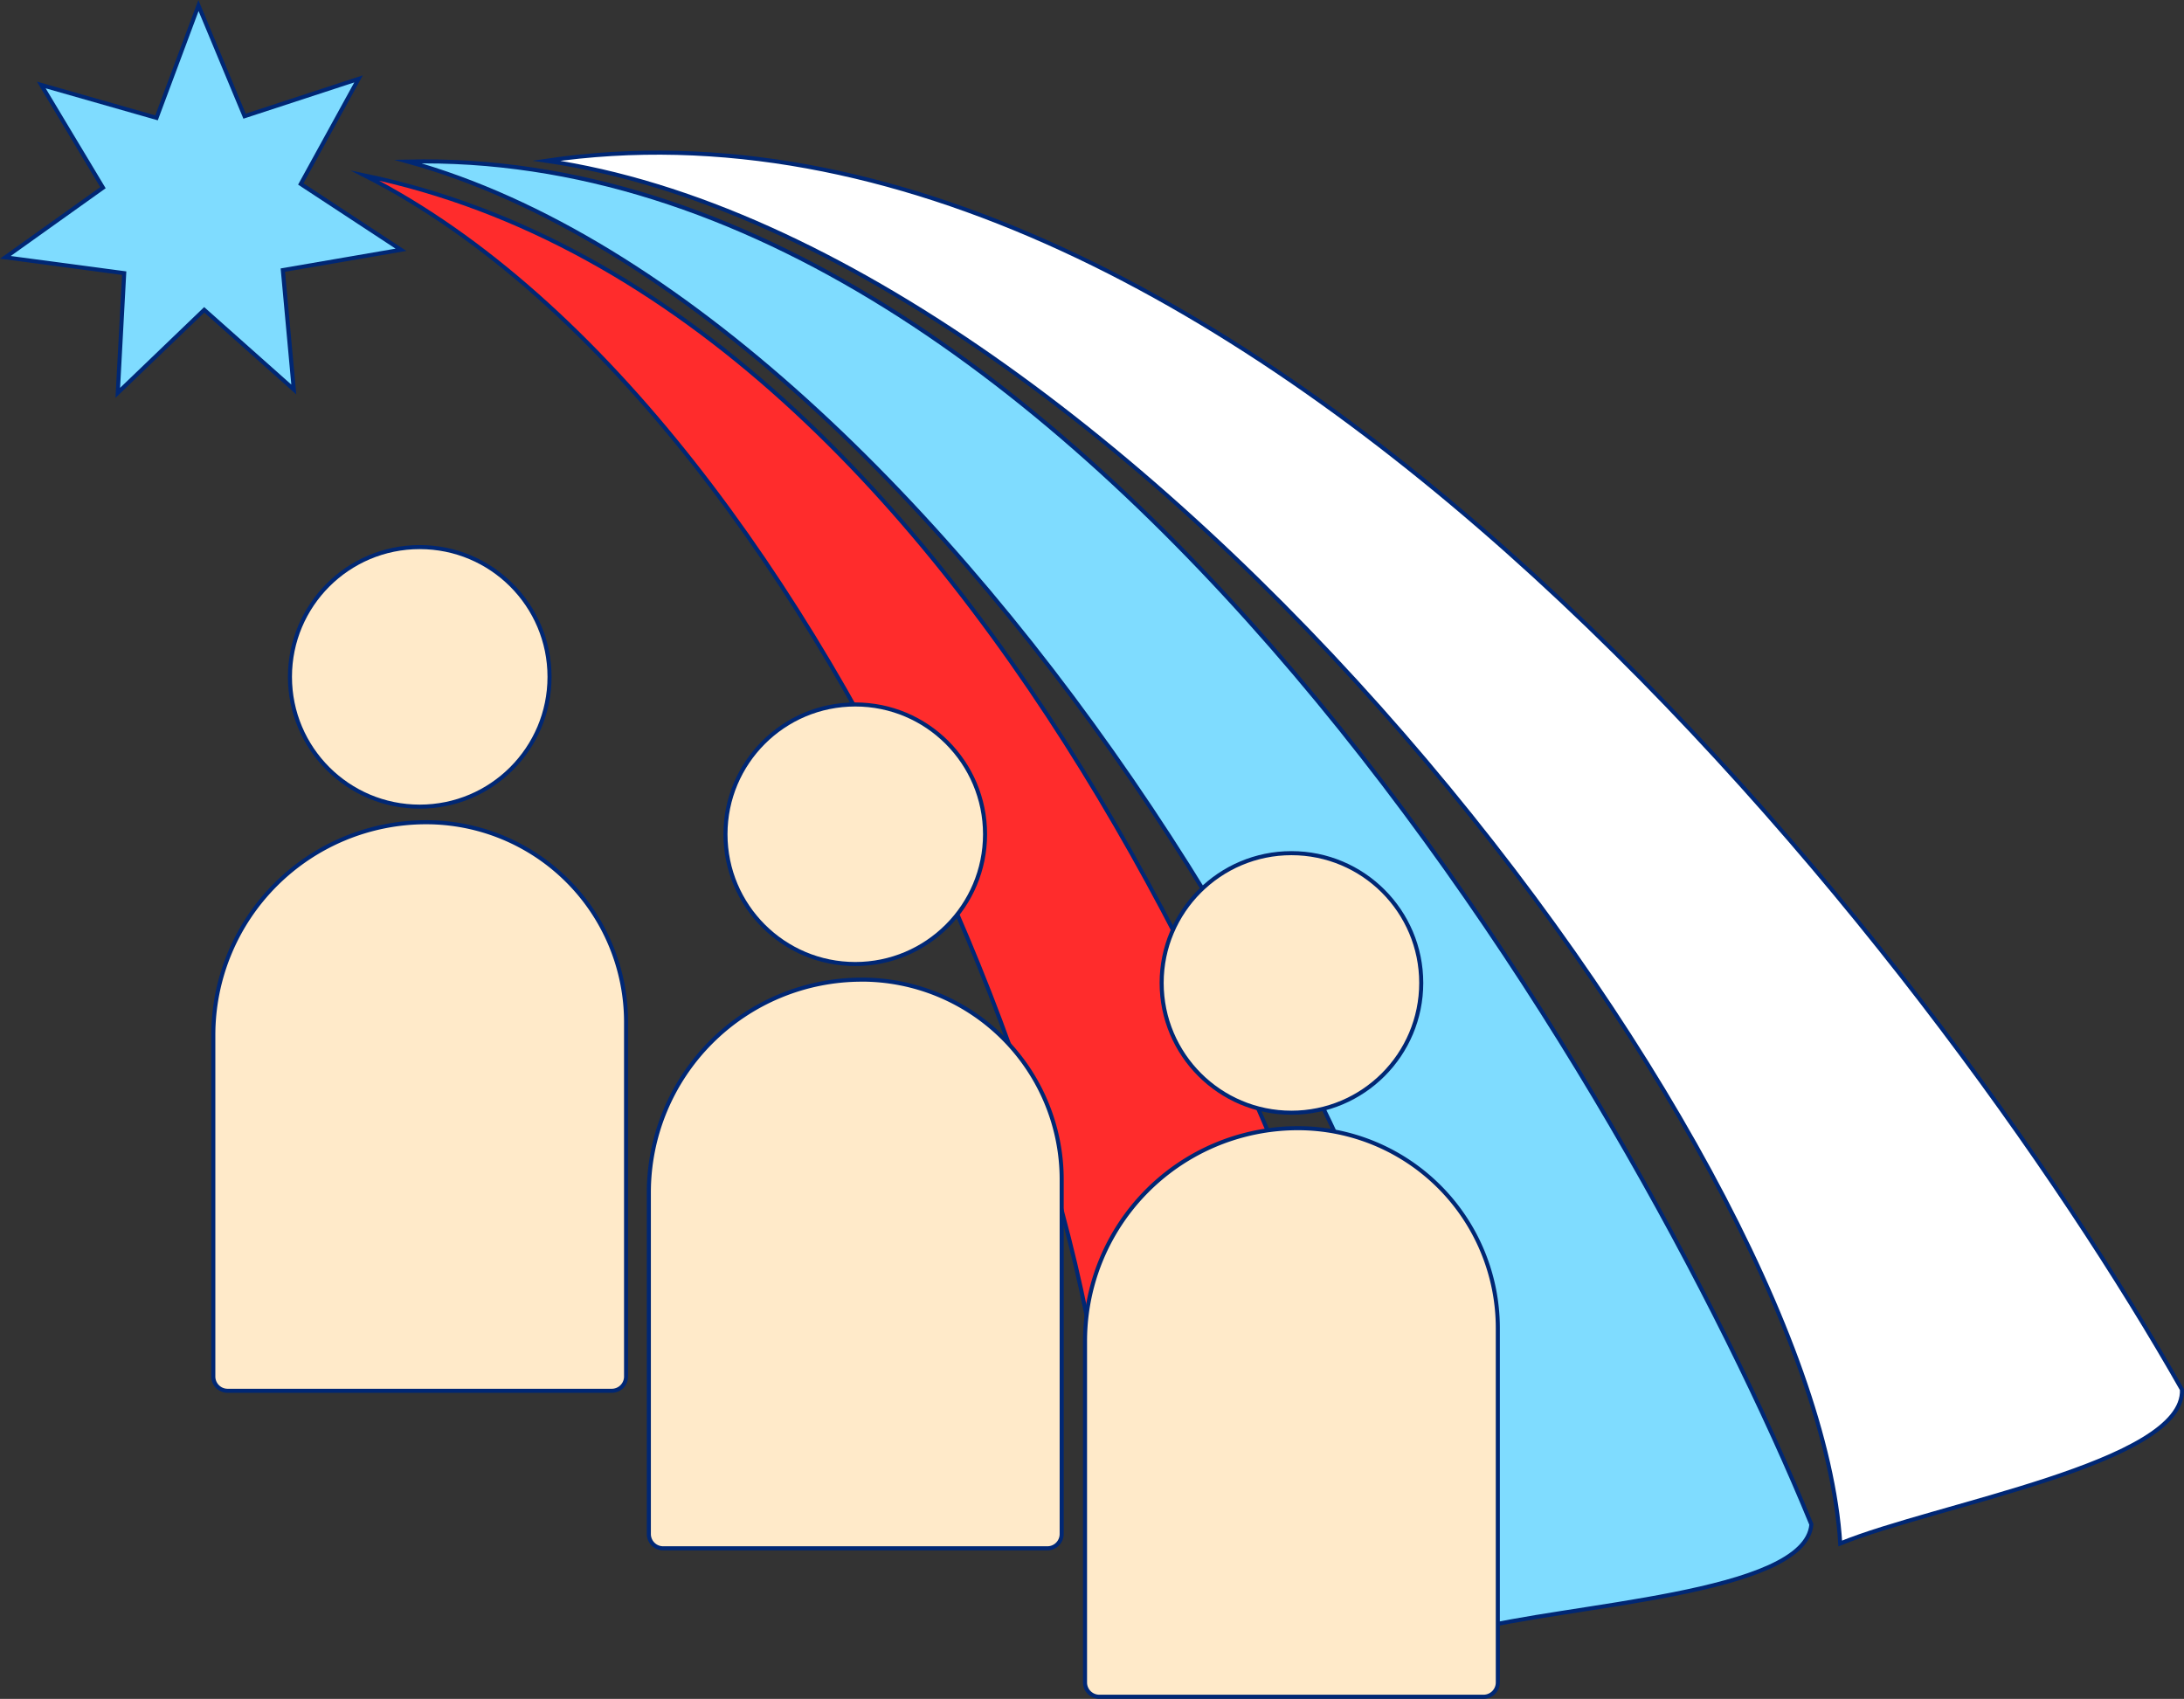 <?xml version="1.0" encoding="UTF-8"?> <svg xmlns="http://www.w3.org/2000/svg" viewBox="0 0 538.12 418.63"><rect x="0" y="0" width="538.12" height="418.63" fill="#333333" stroke="none"/><defs><style>.cls-1{fill:#fff;}.cls-1,.cls-2,.cls-3,.cls-4{stroke:#002774;stroke-miterlimit:10;}.cls-2{fill:#7fdcff;}.cls-3{fill:#ff2c2c;}.cls-4{fill:#ffeac9;}</style></defs><g id="Слой_2" data-name="Слой 2"><g id="Слой_1-2" data-name="Слой 1"><path class="cls-1" d="M134.62,39.61c171.8-25.34,343.07,197.09,403,302.81.72,18.13-60.68,28.28-84.2,37.92C447.38,281.81,278.35,60.63,134.62,39.61Z"></path><path class="cls-2" d="M100.5,39.81C266.26,36,402.1,268,446.31,375.65,444.84,393,385.46,395.38,362,401.77,368,307.29,234.17,76.8,100.5,39.81Z"></path><path class="cls-3" d="M89.9,43.25C244.34,75.37,330.34,300.6,352.77,401.16c-4.36,14.35-59.86,3.72-82.7,4.14C291.94,326.62,207.53,103.05,89.9,43.25Z"></path><polygon class="cls-2" points="60.26 28.63 88.34 19.44 74.11 45.33 98.8 61.55 69.69 66.56 72.39 95.98 50.32 76.35 29.02 96.81 30.6 67.31 1.32 63.41 25.37 46.25 10.17 20.93 38.57 29.04 48.9 1.36 60.26 28.63"></polygon><circle class="cls-4" cx="103.42" cy="166.79" r="31.98"></circle><path class="cls-4" d="M105,202.61h0a49.26,49.26,0,0,1,49.26,49.26v87.32a3.52,3.52,0,0,1-3.52,3.52H56.08a3.52,3.52,0,0,1-3.52-3.52V255.06A52.45,52.45,0,0,1,105,202.61Z"></path><circle class="cls-4" cx="210.73" cy="205.57" r="31.98"></circle><path class="cls-4" d="M212.33,241.39h0a49.26,49.26,0,0,1,49.26,49.26V378a3.52,3.52,0,0,1-3.52,3.52H163.39a3.52,3.52,0,0,1-3.52-3.52V293.85a52.45,52.45,0,0,1,52.45-52.45Z"></path><circle class="cls-4" cx="318.2" cy="242.21" r="31.98"></circle><path class="cls-4" d="M319.79,278h0a49.26,49.26,0,0,1,49.26,49.26v87.32a3.52,3.52,0,0,1-3.52,3.52H270.86a3.52,3.52,0,0,1-3.52-3.52V330.49A52.45,52.45,0,0,1,319.79,278Z"></path></g></g></svg> 